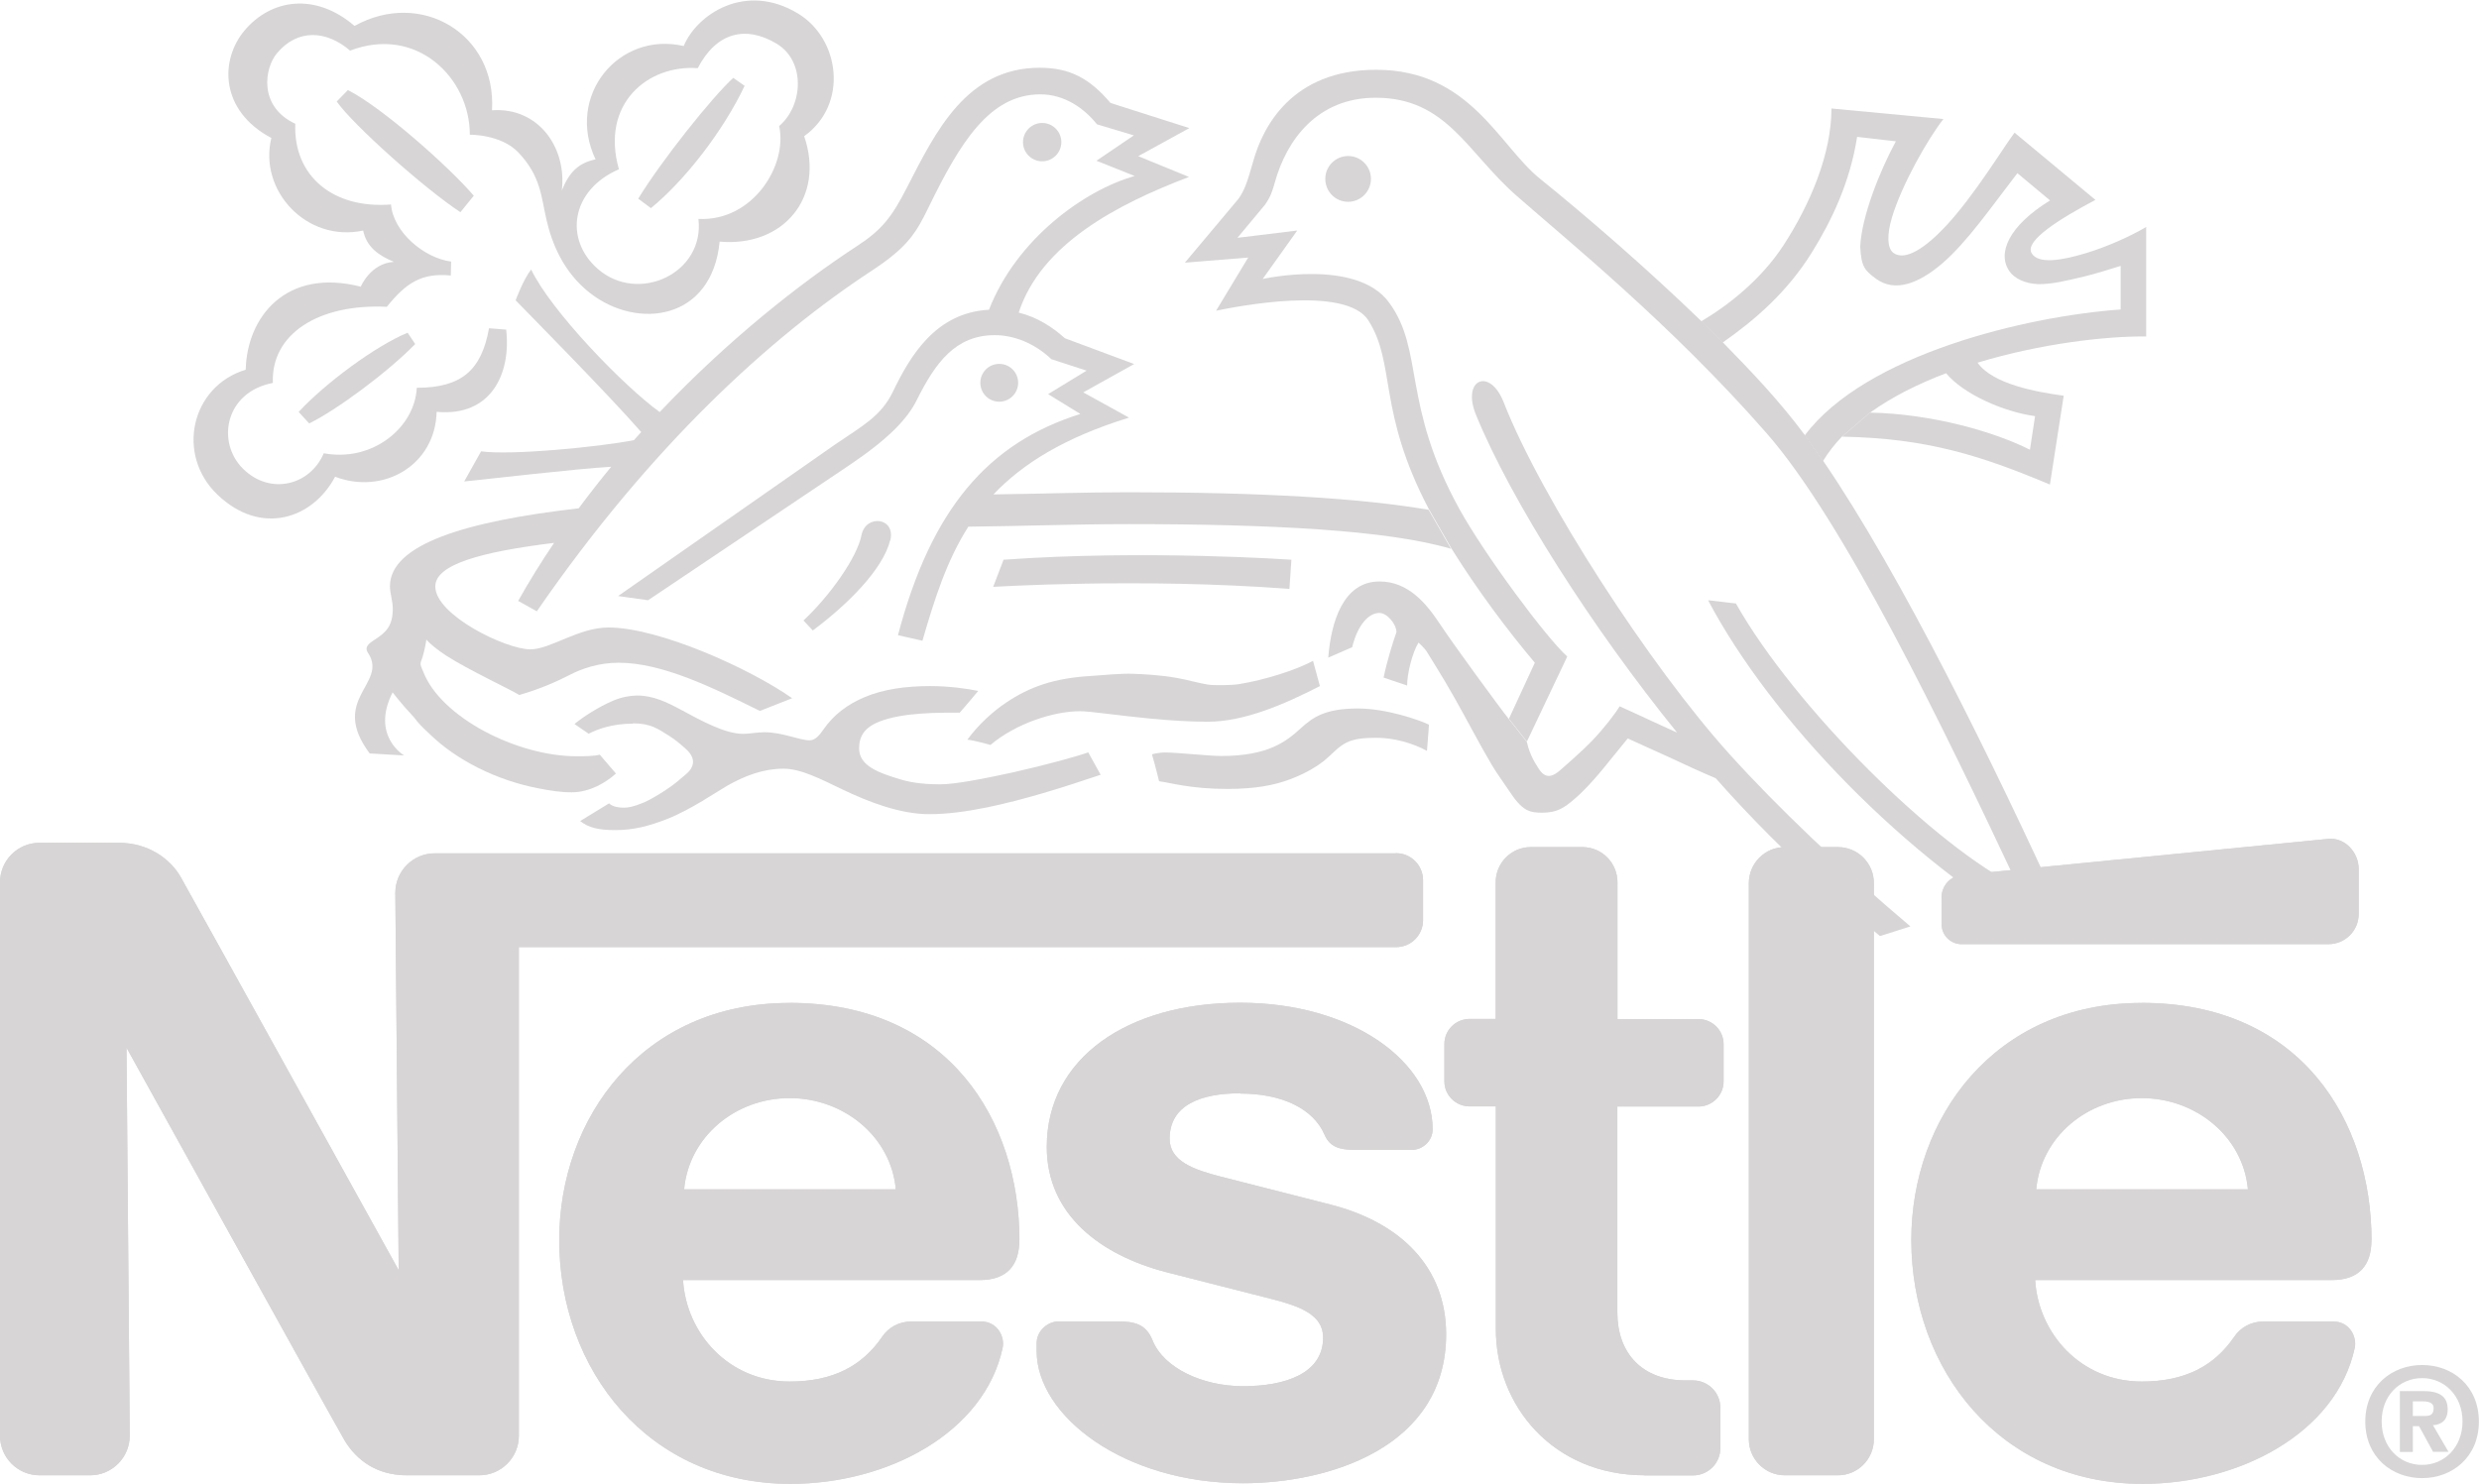 <svg xmlns="http://www.w3.org/2000/svg" id="Capa_2" viewBox="0 0 183.61 109.94"><defs><style>.cls-1{fill:#d7d5d5;fill-rule:evenodd;}</style></defs><g id="Capa_1-2"><g><path class="cls-1" d="M74.01,29.76c.77,0,1.4-.63,1.4-1.4s-.62-1.4-1.4-1.4-1.4,.63-1.4,1.4,.62,1.4,1.4,1.4h0Z"></path><path class="cls-1" d="M90.91,58.45c2.08,0,3.47-.28,4.6-.7,1.12-.42,1.98-.92,2.61-1.43,.59-.49,.97-.98,1.6-1.3,.56-.29,1.35-.36,2.23-.36,1.27,0,2.69,.39,3.74,.97l.15-1.94c-.7-.34-3.14-1.2-5.27-1.2-2.42,0-3.33,.65-4.22,1.46-1.04,.94-2.35,2.06-5.9,2.06-.95,0-3.22-.26-4.14-.26-.56,0-.99,.14-.99,.14,.17,.53,.53,1.99,.53,1.99,.85,.11,2.33,.57,5.07,.57h0Z"></path><path class="cls-1" d="M80,52.69c.72,0,2.81,.32,5.22,.55,1.37,.13,2.84,.23,4.23,.23,2.71,0,5.68-1.29,8.31-2.64l-.51-1.87c-1.23,.67-3.56,1.42-5.51,1.73-.48,.08-1.87,.1-2.27,.03-.66-.1-1.44-.34-2.29-.49-1.19-.22-2.49-.28-3.25-.31-.85-.04-2.37,.11-3.12,.16-2.75,.16-4.56,.81-6.3,1.98-.88,.59-2,1.56-2.86,2.74,.44,.03,1.71,.39,1.71,.39,1.87-1.59,4.69-2.5,6.64-2.5h0Z"></path><path class="cls-1" d="M46.88,53.59c1.34,0,1.87,.43,2.61,.88,.52,.32,.92,.67,1.31,1.02,.83,.74,.59,1.41-.06,1.93-.33,.26-.62,.58-1.46,1.13-.41,.27-1.11,.7-1.58,.9-.84,.35-1.21,.39-1.51,.39s-.8-.05-1.08-.32l-2.14,1.31c.64,.5,1.37,.67,2.6,.67,1.39,0,2.49-.3,3.86-.83,1.77-.7,3.76-2.08,4.42-2.45,1.35-.77,2.72-1.27,4.18-1.27,1.29,0,2.74,.76,4.37,1.54,1.92,.92,4.27,1.83,6.43,1.83,1.29,0,2.74-.19,4.26-.5,2.69-.55,5.59-1.46,8.43-2.42l-.92-1.66c-.69,.26-3.06,.92-5.6,1.49-2.11,.46-4.25,.88-5.36,.88-.91,0-1.97-.07-2.93-.36-1.62-.49-3.08-1-3.08-2.3,0-.9,.39-1.54,1.48-1.98,1.77-.71,4.52-.67,5.97-.67,.27-.29,1.37-1.61,1.37-1.61-.72-.15-2.09-.36-3.53-.36-1.82,0-3.49,.23-4.88,.82-1.29,.54-2.3,1.32-3.04,2.38-.29,.42-.6,.82-1.04,.82-.73,0-2.01-.6-3.34-.6-.58,0-1.07,.12-1.58,.12-1.35,0-3.11-.98-4.67-1.82-.99-.53-2-1.02-3.18-1.02-.49,0-1.16,.12-1.75,.37-1.14,.48-2.3,1.25-2.89,1.74l1.05,.72c.61-.32,1.72-.75,3.3-.75h0Z"></path><path class="cls-1" d="M141.49,68.63c-5.04-4.25-9.91-8.9-13.34-12.7-5.93-6.55-14.02-19.05-16.78-26.13-1.02-2.6-3.13-1.72-2.05,.93,2.61,6.39,8.62,15.8,14.9,23.55-1.46-.65-3.28-1.52-4.26-1.95-.33,.55-1.16,1.63-2.01,2.52-.99,1.02-2,1.85-2.31,2.14-.69,.64-1.2,.69-1.66-.02-.21-.34-.66-.95-.89-2l-1.33-1.69c-.72-.9-4.07-5.48-5.09-7.02-1.02-1.54-2.35-3.18-4.5-3.18-2.66,0-3.58,2.95-3.79,5.64l1.77-.77c.41-1.67,1.23-2.54,2.02-2.54,.56,0,1.26,.82,1.26,1.43-.26,.72-.72,2.21-.95,3.36l1.74,.59c0-.85,.36-2.38,.84-3.18,0,0,.48,.41,.66,.74,.12,.22,.98,1.53,1.97,3.28,.89,1.56,1.88,3.49,2.79,5.02,.44,.74,.94,1.4,1.28,1.92,.45,.69,.85,1.17,1.28,1.41,.4,.22,.83,.23,1.18,.23,1.13,0,1.64-.37,2.4-1.02,1.43-1.23,2.66-2.95,3.94-4.48l3,1.36c1.12,.53,2.39,1.11,3.52,1.59,2.56,2.91,5.43,5.76,8.44,8.47l2.04,1.8c.56,.48,1.12,.96,1.68,1.42l2.27-.72h0Z"></path><path class="cls-1" d="M152.76,67.75c-5.14-11.26-11.92-25.11-17.72-33.6l-1.35-1.9c-1.94-2.61-4.03-4.78-6.08-6.88l-1.59-1.57c-4.02-3.89-8.53-7.79-11.96-10.56-3.03-2.44-5.19-8.07-12.13-8.07-6.26,0-8.4,4.25-9.1,6.75-.46,1.64-.67,2.2-1.1,2.81l-3.97,4.73,4.69-.38-2.38,3.94c1.36-.28,9.59-1.94,11.28,.72,2.05,3.21,.65,6.7,4.49,14l1.66,2.89c1.91,3.07,4.17,6.09,6.18,8.47l-1.92,4.15,1.33,1.69,2.99-6.3c-1.53-1.36-6.09-7.5-7.98-10.91-4.29-7.77-2.6-11.76-5.22-15.32-2.42-3.3-9.36-1.74-9.36-1.74l2.56-3.59-4.43,.54,2.05-2.46c.44-.64,.54-1.02,.72-1.64,.87-3.15,3.15-6.28,7.47-6.28,5.25,0,6.76,4.03,10.41,7.24,3.7,3.26,11.45,9.51,18.54,17.61,5.72,6.52,13.05,21.69,18.68,33.66-6.16-3-16.58-13.31-20.95-21.04l-2.06-.24c4.69,8.89,14.75,19.25,24.7,24.89l1.56-1.63h0Z"></path><path class="cls-1" d="M138.51,30.57c1.64-1.18,3.58-2.14,5.63-2.92,1.26,1.53,4.23,2.86,6.59,3.18l-.38,2.49c-2.61-1.32-7.23-2.66-11.84-2.75l-2.07,1.78c6.25,.12,10.23,1.38,15.39,3.55l1.02-6.58c-2.04-.28-5.26-.86-6.38-2.45,4.71-1.43,9.6-1.98,12.49-1.94v-8.11c-1.29,.75-2.91,1.46-4.44,1.93-1.87,.57-3.58,.83-4.05,0-.52-.91,2.07-2.53,4.73-3.94l-5.99-4.98c-.91,1.22-2.97,4.64-5.07,6.9-1.49,1.6-3.03,2.66-3.91,2-.46-.35-.48-1.35-.1-2.62,.73-2.43,2.65-5.81,3.81-7.29l-8.29-.78c0,3.39-1.59,7.11-3.55,10.13-1.69,2.59-4.14,4.48-6.1,5.64l1.59,1.57c2.42-1.69,4.79-3.75,6.61-6.68,1.47-2.36,2.83-5.22,3.35-8.56l2.87,.33c-1.19,2.19-2.54,5.58-2.64,7.8,.07,1.51,.36,1.78,1.14,2.36,1.44,1.08,3.22,.35,4.92-1.1,1.87-1.6,3.71-4.28,5.58-6.7l2.42,2.02c-3.07,1.89-3.94,3.92-3,5.26,.37,.52,1.15,.91,2.13,.94,.97,.02,2.12-.26,3.38-.56,.88-.21,1.84-.52,2.72-.79v3.23c-6.98,.5-18.89,3.32-23.4,9.33l1.35,1.9c.39-.64,.86-1.24,1.4-1.81l2.07-1.78h0Z"></path><path class="cls-1" d="M47.27,14.72l.94,.7c2.45-2,5.32-5.64,6.94-9.06l-.84-.59c-1.57,1.43-5.3,6.11-7.04,8.95h0Z"></path><path class="cls-1" d="M45.84,12.54c-1.38-4.86,2.15-7.76,5.84-7.49,1.38-2.66,3.55-3.19,5.85-1.81,2.14,1.29,1.97,4.57,.18,6.1,.64,2.92-1.96,7.08-5.98,6.88,.48,4.03-4.47,6.33-7.47,3.69-2.49-2.19-1.97-5.83,1.58-7.37h0Zm-1.71-.74c-1.28,.28-1.95,.92-2.52,2.31,.38-3.15-1.71-6.18-5.17-5.94,.34-5.64-5.24-8.99-10.18-6.25-2.92-2.5-6.18-1.99-8.14,.33-1.87,2.22-1.81,5.97,1.98,7.97-.96,3.89,2.61,7.76,6.8,6.86,.24,1.2,1.12,1.84,2.28,2.32-1.74,.1-2.46,1.84-2.46,1.84-5.56-1.42-8.43,2.27-8.52,6.15-4.06,1.23-5.19,6.3-2.09,9.26,3.21,3.07,7.04,1.81,8.71-1.33,3.58,1.36,7.42-.85,7.52-4.81,3.99,.38,5.53-2.77,5.15-6.09l-1.27-.1c-.55,3.08-2.01,4.41-5.35,4.41-.14,2.96-3.31,5.53-6.89,4.85-1,2.37-3.95,3.14-5.97,1.16-2.01-1.98-1.34-5.7,2.2-6.37-.15-3.63,3.39-5.88,8.44-5.64,1.43-1.78,2.59-2.53,4.74-2.32l.02-1.03c-2.01-.27-4.28-2.18-4.45-4.23-4.3,.34-7.24-2.12-7.09-5.98-2.76-1.29-2.27-4.13-1.37-5.21,1.54-1.86,3.69-1.71,5.43-.21,4.91-1.88,8.87,2,8.87,6.23,0,0,2.29-.04,3.58,1.3,1.7,1.78,1.7,3.33,2.11,5.06,.38,1.63,1.2,3.8,3.21,5.37,3.54,2.76,9.04,2.01,9.6-3.81,4.72,.42,7.82-3.28,6.26-7.81,3.3-2.36,2.65-7.22-.46-9.09-3.89-2.36-7.49,.07-8.46,2.41-4.83-1.11-8.77,3.71-6.52,8.42h0Z"></path><path class="cls-1" d="M65.94,40.03c.42-1.7-1.82-1.95-2.13-.39-.33,1.68-2.37,4.53-4.3,6.33l.69,.74c2.54-1.89,5.19-4.51,5.73-6.68h0Z"></path><path class="cls-1" d="M77.19,11.95c.78,0,1.42-.64,1.42-1.42s-.64-1.42-1.42-1.42-1.42,.64-1.42,1.42,.63,1.42,1.42,1.42h0Z"></path><path class="cls-1" d="M98.16,13.25c0-.93,.76-1.69,1.69-1.69s1.69,.76,1.69,1.69-.75,1.7-1.69,1.7-1.69-.76-1.69-1.7h0Z"></path><path class="cls-1" d="M95.49,43.63c-10.99-.84-21.93-.15-21.93-.15l.77-2.01c10.51-.76,21.32,0,21.32,0l-.15,2.17h0Z"></path><path class="cls-1" d="M29.07,51.28s.62,.83,1.59,1.86c.33,.46,.69,.8,1.15,1.23,2.01,1.96,4.98,3.44,8.04,4.03,.87,.17,1.64,.3,2.5,.3,1.3,0,2.51-.7,3.27-1.39l-1.2-1.4c-.39,.12-1.19,.12-1.72,.12-4.43,0-10.06-2.9-11.35-6.26-.13-.33-.28-.51-.15-.82,.13-.31,.29-.96,.38-1.56,.26,.3,.8,.75,1.48,1.19,1.65,1.06,4.79,2.52,5.4,2.91,1.59-.46,2.78-1,3.72-1.48,.92-.48,2.18-.91,3.64-.91,3.24,0,6.96,1.84,10.46,3.57l2.39-.94c-3.11-2.19-9.86-5.24-13.61-5.24-2.21,0-4.29,1.62-5.78,1.62-1.82,0-7.04-2.54-7.04-4.66,0-1.63,3.37-2.56,8.8-3.23-.94,1.39-1.83,2.82-2.66,4.3l1.38,.77c8.5-12.33,17.34-20.33,24.77-25.21,2.7-1.77,3.32-2.81,4.26-4.75,2.3-4.71,4.48-8.34,8.26-8.34,1.76,0,3.21,.99,4.2,2.22l2.73,.82-2.77,1.88,2.83,1.13c-3.69,1.04-8.74,4.64-10.79,9.91-3.94,.21-5.83,3.4-7.12,6.08-.87,1.8-2.25,2.52-4.26,3.89l-16.09,11.24,2.22,.31,14.87-9.98c2.94-1.98,4.33-3.44,5.03-4.85,1.38-2.76,2.86-4.81,5.78-4.81,1.43,0,2.96,.61,4.19,1.78l2.61,.85-2.85,1.74,2.39,1.47c-6.83,2.14-11.05,7.04-13.51,16.39l1.81,.41c.9-3.1,1.8-5.94,3.4-8.45,3.95-.04,7.95-.19,11.88-.19,10.48,0,19.18,.44,23.87,1.83l-1.66-2.89c-5.02-.86-12.31-1.3-22.21-1.3-3.32,0-6.68,.12-10.02,.16,2.16-2.28,5.26-4.21,10.04-5.69l-3.39-1.87,3.77-2.1-5.13-1.91c-.9-.81-2.01-1.55-3.42-1.9,1.65-5.06,7.24-8.01,12.61-10.05l-3.76-1.54,3.79-2.08-5.84-1.86c-1.53-1.8-2.99-2.61-5.24-2.61-5.42,0-7.7,4.71-9.84,8.88-1.13,2.2-1.84,3.13-3.77,4.38-4.17,2.73-9.47,6.9-14.54,12.25-2.65-1.91-8.06-7.5-9.52-10.56-.58,.72-1.15,2.28-1.15,2.28,.56,.58,6.93,7.03,9.3,9.76-.18,.2-.36,.4-.54,.6-2.53,.5-9.08,1.14-11.32,.83l-1.25,2.23c1.67-.16,8.18-.93,10.89-1.09-.82,.99-1.62,2.02-2.41,3.08-8.38,.96-13.98,2.67-13.98,5.78,0,.51,.21,1.09,.21,1.64,0,1.3-.49,1.78-1.41,2.36-.6,.38-.64,.64-.38,1,1.39,2.25-2.93,3.36,.08,7.38l2.55,.15s-2.49-1.45-.85-4.68h0Z"></path><path class="cls-1" d="M25.77,6.67l-.83,.85c1.19,1.71,6.48,6.44,9.16,8.2l.99-1.22c-1.76-2.07-6.75-6.52-9.31-7.82h0Z"></path><path class="cls-1" d="M22.12,30.52l.78,.85c2.01-.98,5.8-3.78,7.85-5.88l-.56-.84c-2.41,1-6.12,3.76-8.06,5.86h0Z"></path><path class="cls-1" d="M138.79,65.42c0-1.47-1.19-2.66-2.66-2.66h-3.94c-1.47,0-2.66,1.2-2.66,2.67v41.2c0,1.47,1.19,2.67,2.66,2.67h3.94c1.47,0,2.66-1.2,2.66-2.67v-41.21h0Z"></path><path class="cls-1" d="M143.81,66.52v1.96c0,.81,.66,1.47,1.47,1.47h27.18c1.24,0,2.24-1,2.24-2.24v-3.32c0-1.24-1.02-2.36-2.25-2.24,0,0-26.27,2.58-27.12,2.67-.98,.11-1.53,.89-1.53,1.7h0Z"></path><path class="cls-1" d="M121.81,109.3c-6.76,0-11.02-5.13-11.02-10.84v-16.49h-1.94c-1.03,0-1.87-.83-1.87-1.86v-2.76c0-1.03,.84-1.86,1.87-1.86h1.93s0-10.13,0-10.13c0-1.43,1.16-2.6,2.59-2.6h3.84c1.44,0,2.59,1.17,2.59,2.61v10.13s5.99,0,5.99,0c1.03,0,1.87,.83,1.87,1.86v2.76c0,1.03-.84,1.86-1.87,1.86h-6s0,15.25,0,15.25c0,3,1.81,5.04,5.06,5.04h.54c1.12,0,2.03,.9,2.03,2.02v3c0,1.12-.91,2.02-2.03,2.02h-3.61Z"></path><path class="cls-1" d="M58.48,74.31c-10.93,0-17.06,8.55-17.06,17.57,0,9.6,6.57,18.06,17.13,18.06,7.23,0,14.36-3.81,15.71-10.07,.18-.84-.39-1.95-1.58-1.96h-5.17c-.94,0-1.71,.45-2.17,1.13-1.48,2.17-3.65,3.32-6.85,3.32-4.53,0-7.66-3.57-7.9-7.52h21.98c2.02,0,2.93-1.1,2.93-2.97,0-8.79-5.2-17.57-17.03-17.57h0Zm0,7.05c4.04,0,7.52,2.87,7.87,6.76h-15.68c.35-3.88,3.78-6.76,7.81-6.76h0Z"></path><path class="cls-1" d="M158.63,74.31c-10.93,0-17.06,8.55-17.06,17.57,0,9.6,6.57,18.06,17.13,18.06,7.23,0,14.36-3.81,15.71-10.07,.18-.84-.39-1.95-1.58-1.96h-5.17c-.94,0-1.71,.45-2.17,1.13-1.48,2.17-3.65,3.32-6.85,3.32-4.53,0-7.66-3.57-7.9-7.52h21.98c2.02,0,2.93-1.1,2.93-2.97,0-8.79-5.2-17.57-17.03-17.57h0Zm0,7.05c4.04,0,7.52,2.87,7.87,6.76h-15.68c.35-3.88,3.78-6.76,7.81-6.76h0Z"></path><path class="cls-1" d="M103.39,63.22H32.21c-1.62,0-2.93,1.31-2.93,2.93l.25,27.96s-15.34-27.71-16.14-29.12c-.75-1.33-2.37-2.55-4.6-2.55H2.93c-1.62,0-2.93,1.31-2.93,2.93v41c0,1.62,1.31,2.93,2.93,2.93h3.75c1.62,0,2.93-1.32,2.93-2.94l-.24-28.74s15.49,27.98,16.15,29.09c.89,1.49,2.41,2.59,4.6,2.59h5.38c1.62,0,2.93-1.31,2.93-2.93v-36.2s64.97,0,64.97,0c1.11,0,2-.89,2-2v-2.96c0-1.11-.9-2-2-2h0Z"></path><path class="cls-1" d="M91.87,81.02c3.09,0,5.41,1.12,6.24,3.06,.4,.93,1.17,1.11,2.24,1.11h4.25c.7,0,1.51-.6,1.51-1.53,0-4.95-5.9-9.37-14.26-9.37s-14.32,4.12-14.32,10.68c0,5.02,3.97,8.01,8.84,9.28,2.22,.58,6.02,1.52,7.86,2,1.99,.52,3.77,1.13,3.77,2.84,0,2.69-2.84,3.61-5.94,3.61-2.94,0-5.86-1.31-6.7-3.41-.49-1.21-1.34-1.39-2.63-1.39h-4.33c-.75,0-1.62,.65-1.62,1.63v.56c0,4.79,6.42,9.8,15.29,9.8,6.28,0,15.04-2.61,15.04-11.04,0-4.88-3.27-8.26-8.58-9.61-2.08-.53-7.07-1.8-8.16-2.08-1.94-.5-3.74-1.13-3.74-2.79,0-2.51,2.32-3.37,5.22-3.37h0Z"></path><path class="cls-1" d="M138.79,65.42c0-1.47-1.19-2.66-2.66-2.66h-3.94c-1.47,0-2.66,1.2-2.66,2.67v41.2c0,1.47,1.19,2.67,2.66,2.67h3.94c1.47,0,2.66-1.2,2.66-2.67v-41.21h0Z"></path><path class="cls-1" d="M143.81,66.52v1.96c0,.81,.66,1.47,1.47,1.47h27.18c1.24,0,2.24-1,2.24-2.24v-3.32c0-1.24-1.02-2.36-2.25-2.24,0,0-26.27,2.58-27.12,2.67-.98,.11-1.53,.89-1.53,1.7h0Z"></path><path class="cls-1" d="M121.81,109.3c-6.76,0-11.02-5.13-11.02-10.84v-16.49h-1.94c-1.03,0-1.87-.83-1.87-1.86v-2.76c0-1.03,.84-1.86,1.87-1.86h1.93s0-10.13,0-10.13c0-1.43,1.16-2.6,2.59-2.6h3.84c1.44,0,2.59,1.17,2.59,2.61v10.13s5.99,0,5.99,0c1.03,0,1.87,.83,1.87,1.86v2.76c0,1.03-.84,1.86-1.87,1.86h-6s0,15.25,0,15.25c0,3,1.81,5.04,5.06,5.04h.54c1.12,0,2.03,.9,2.03,2.02v3c0,1.12-.91,2.02-2.03,2.02h-3.61Z"></path><path class="cls-1" d="M75.51,91.87c0-8.79-5.2-17.57-17.03-17.57-10.93,0-17.06,8.55-17.06,17.57,0,9.6,6.57,18.06,17.13,18.06,7.23,0,14.36-3.81,15.71-10.07,.18-.84-.39-1.95-1.58-1.96h-5.17c-.94,0-1.71,.45-2.17,1.13-1.48,2.17-3.65,3.32-6.85,3.32-4.53,0-7.66-3.57-7.9-7.52h21.98c2.02,0,2.93-1.1,2.93-2.97h0Zm-24.84-3.76c.35-3.89,3.78-6.76,7.81-6.76s7.52,2.87,7.87,6.76h-15.68Z"></path><path class="cls-1" d="M175.65,91.87c0-8.79-5.2-17.57-17.03-17.57-10.93,0-17.06,8.55-17.06,17.57,0,9.6,6.57,18.06,17.13,18.06,7.23,0,14.36-3.81,15.71-10.07,.18-.84-.39-1.95-1.58-1.96h-5.17c-.94,0-1.71,.45-2.17,1.13-1.48,2.17-3.65,3.32-6.85,3.32-4.53,0-7.66-3.57-7.9-7.52h21.98c2.02,0,2.93-1.1,2.93-2.97h0Zm-24.84-3.76c.35-3.89,3.78-6.76,7.81-6.76s7.52,2.87,7.87,6.76h-15.68Z"></path><path class="cls-1" d="M103.39,63.22H32.21c-1.62,0-2.93,1.31-2.93,2.93l.25,27.96s-15.34-27.71-16.14-29.12c-.75-1.33-2.37-2.55-4.6-2.55H2.93c-1.62,0-2.93,1.31-2.93,2.93v41c0,1.62,1.31,2.93,2.93,2.93h3.75c1.62,0,2.93-1.32,2.93-2.94l-.24-28.74s15.49,27.98,16.15,29.09c.89,1.49,2.41,2.59,4.6,2.59h5.38c1.62,0,2.93-1.31,2.93-2.93v-36.2s64.97,0,64.97,0c1.11,0,2-.89,2-2v-2.96c0-1.11-.9-2-2-2h0Z"></path><path class="cls-1" d="M91.87,81.02c3.09,0,5.41,1.12,6.24,3.06,.4,.93,1.17,1.11,2.24,1.11h4.25c.7,0,1.51-.6,1.51-1.53,0-4.95-5.9-9.37-14.26-9.37s-14.32,4.12-14.32,10.68c0,5.02,3.97,8.01,8.84,9.28,2.22,.58,6.02,1.52,7.86,2,1.99,.52,3.77,1.13,3.77,2.84,0,2.69-2.84,3.61-5.94,3.61-2.94,0-5.86-1.31-6.7-3.41-.49-1.21-1.34-1.39-2.63-1.39h-4.33c-.75,0-1.62,.65-1.62,1.63v.56c0,4.79,6.42,9.8,15.29,9.8,6.28,0,15.04-2.61,15.04-11.04,0-4.88-3.27-8.26-8.58-9.61-2.08-.53-7.07-1.8-8.16-2.08-1.94-.5-3.74-1.13-3.74-2.79,0-2.51,2.32-3.37,5.22-3.37h0Z"></path><path class="cls-1" d="M178.71,107.57h-.96v-4.51h1.69c1.16,0,1.85,.33,1.85,1.36,0,.83-.49,1.13-1.09,1.17l1.15,1.97h-1.14l-1.04-1.9h-.46v1.9h0Zm.85-2.66c.43,0,.69-.09,.69-.59,0-.46-.5-.5-.86-.5h-.68v1.09h.85Zm-.16,4.6c-2.23,0-4.21-1.54-4.21-4.19s1.98-4.19,4.21-4.19,4.2,1.54,4.2,4.19-1.99,4.19-4.2,4.19h0Zm0-7.41c-1.66,0-3,1.29-3,3.21s1.34,3.23,3,3.22h0c1.62,.01,2.99-1.29,2.99-3.22s-1.37-3.21-2.99-3.21h0Z"></path></g></g></svg>